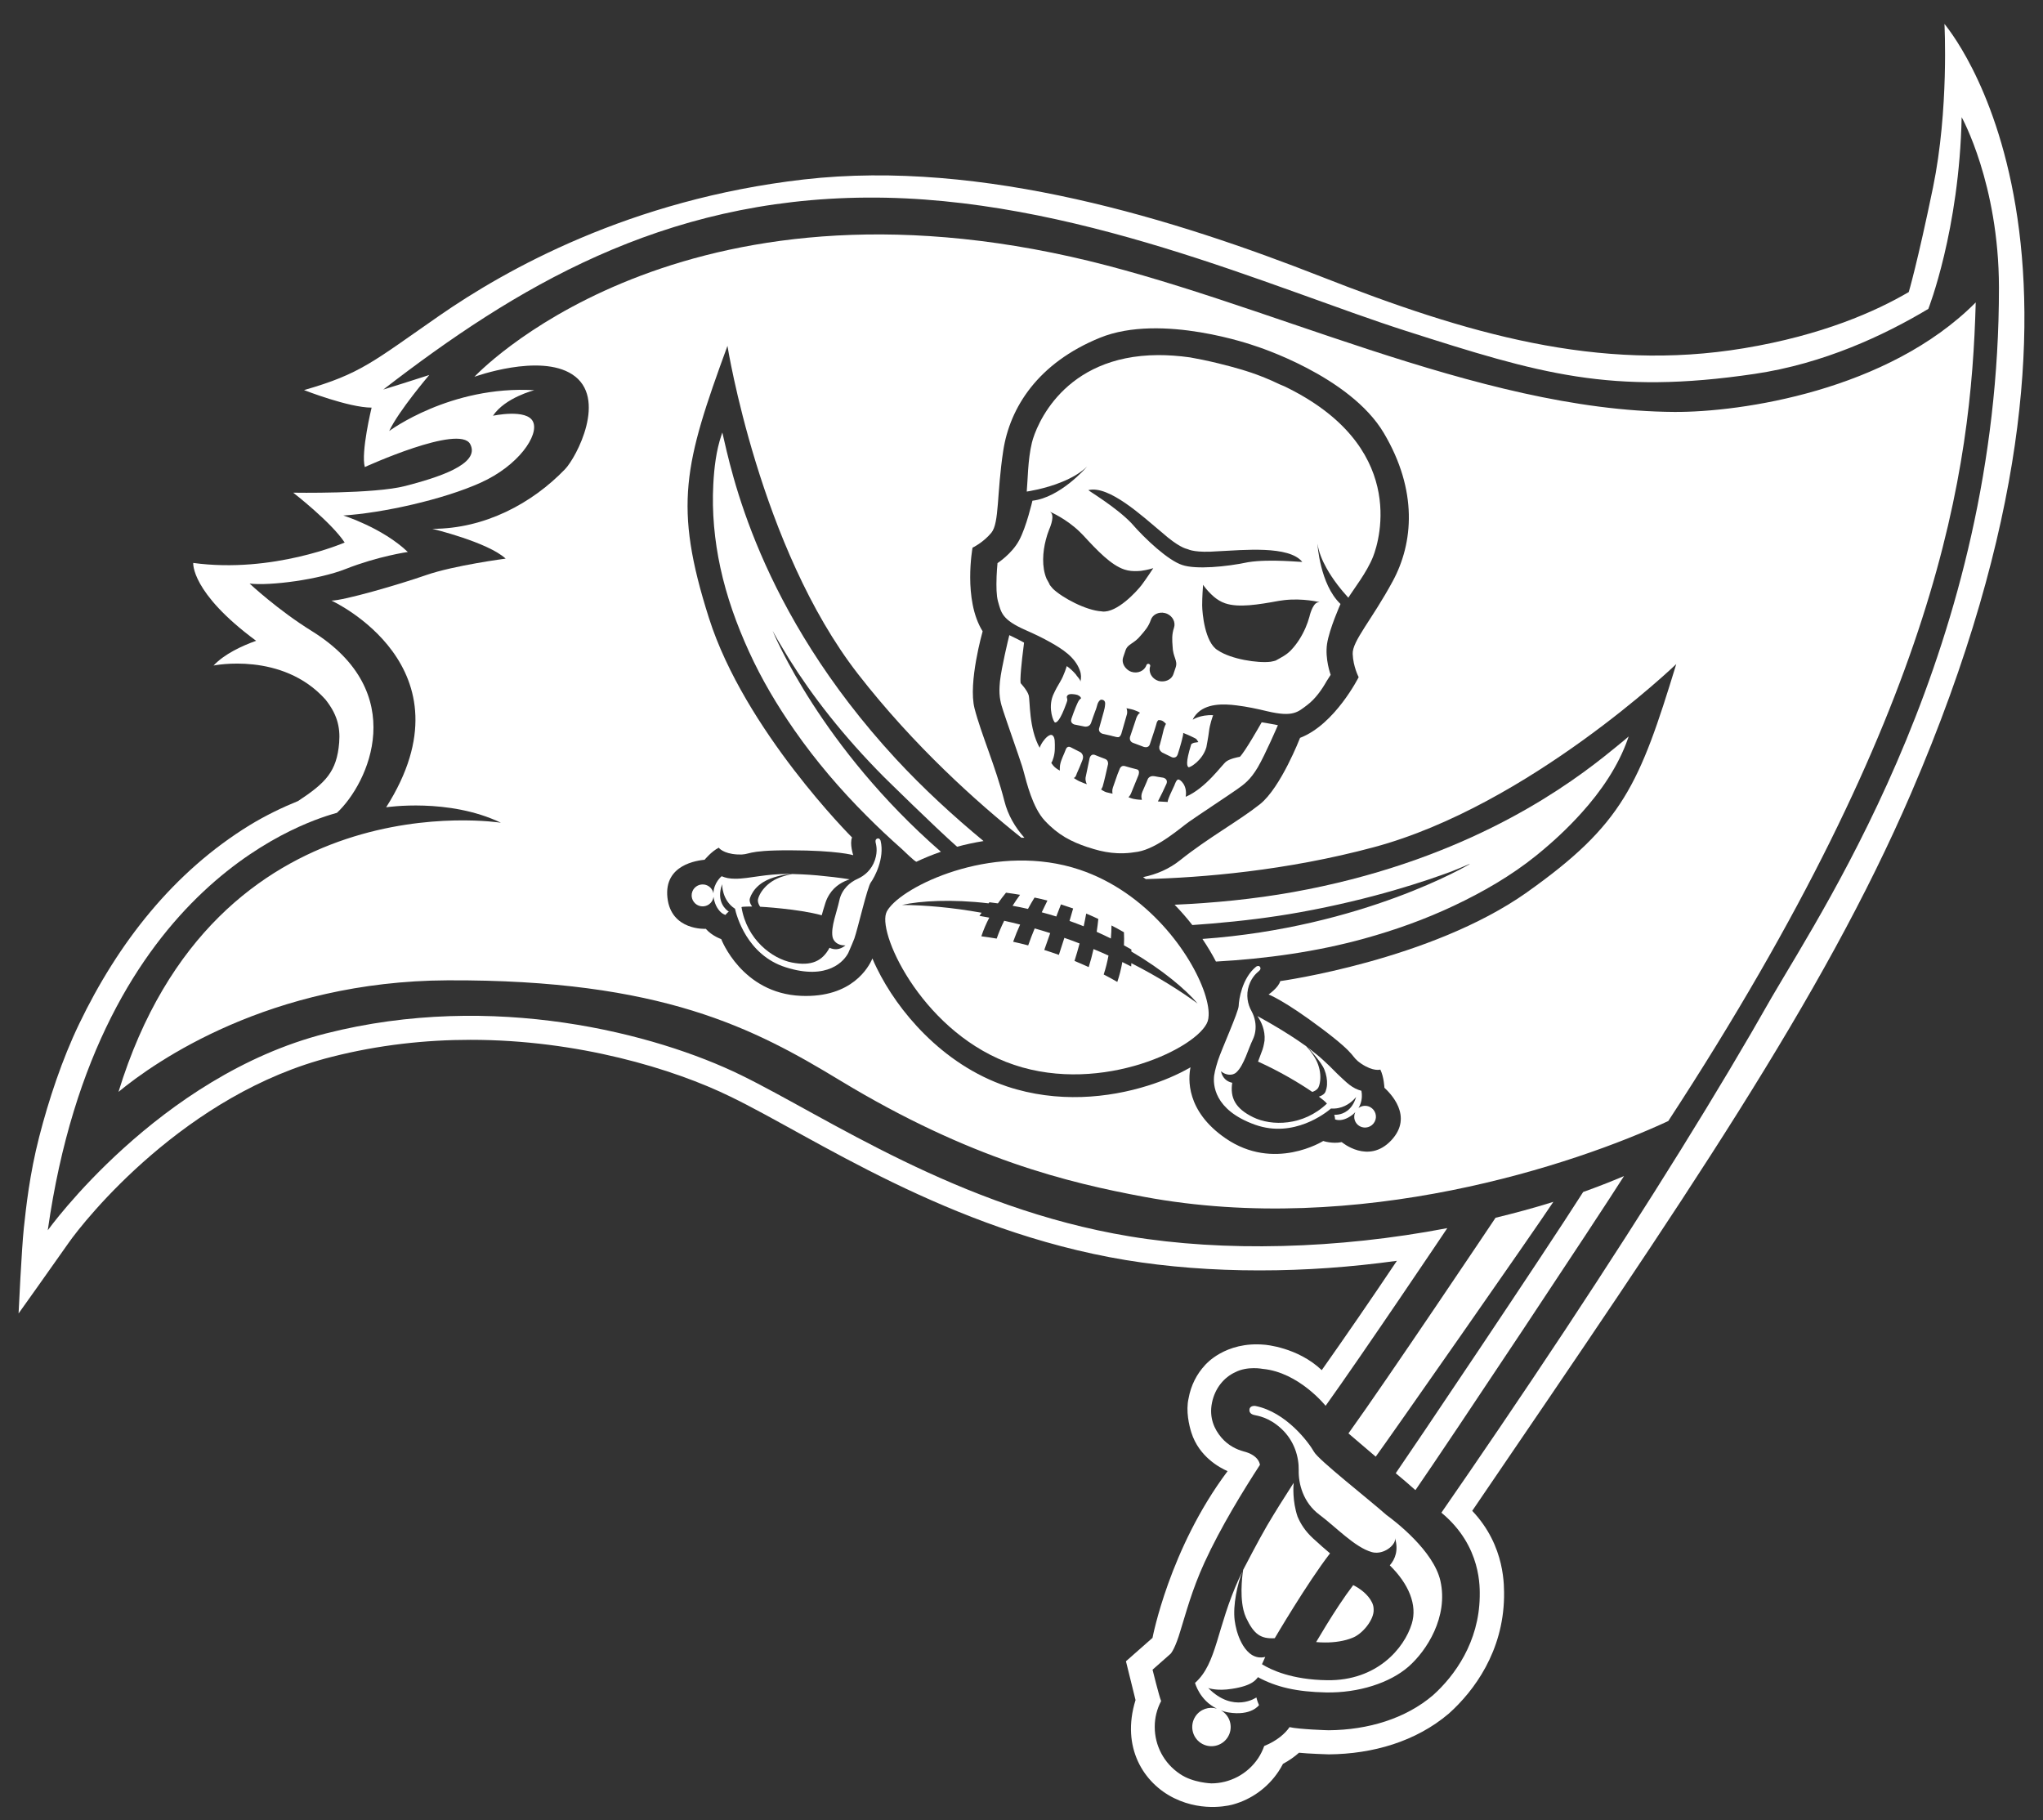 <svg width="55" height="49" viewBox="0 0 55 49" fill="none" xmlns="http://www.w3.org/2000/svg">
<rect x="0" y="0" width="55" height="49" fill="#333333" stroke="none"/>
<g clip-path="url(#clip0_2652_32)">
<path d="M52.347 0.643C52.347 0.643 52.472 2.944 52.038 5.051C51.617 7.087 51.386 7.862 51.386 7.862C50.497 8.383 49.057 9.024 46.953 9.374C43.025 10.029 39.462 8.974 35.571 7.448C31.679 5.921 26.472 4.277 21.64 4.831C16.956 5.369 13.604 7.265 11.822 8.502C10.04 9.738 9.712 10.064 8.185 10.501C8.185 10.501 9.386 10.973 10.004 10.973C10.004 10.973 9.712 12.174 9.821 12.573C9.821 12.573 12.367 11.41 12.658 11.955C12.95 12.501 11.749 12.865 10.913 13.082C10.077 13.301 7.894 13.263 7.894 13.263C7.894 13.263 8.917 14.055 9.279 14.605C9.279 14.605 7.349 15.445 5.202 15.154C5.202 15.154 5.131 15.949 6.895 17.25C6.52 17.384 6.044 17.602 5.749 17.916C5.749 17.916 7.598 17.535 8.76 18.829C9.065 19.212 9.165 19.555 9.131 19.989C9.068 20.774 8.766 21.074 8.026 21.563C7.602 21.735 7.152 21.951 6.718 22.216C4.673 23.472 3.178 25.383 2.129 27.567C1.674 28.512 1.31 29.611 1.054 30.608C0.797 31.61 0.702 32.5 0.642 33.055C0.582 33.61 0.5 35.358 0.5 35.358C0.5 35.358 1.417 34.073 1.847 33.458C2.275 32.844 4.988 29.435 8.939 28.448C10.203 28.127 11.461 27.992 12.664 27.992C15.555 27.99 18.138 28.774 19.666 29.522C21.885 30.595 25.53 33.129 30.309 33.921C31.434 34.106 32.647 34.199 33.904 34.199C35.162 34.199 36.359 34.111 37.606 33.941C36.901 34.992 36.225 35.974 35.583 36.884C34.931 36.264 34.048 36.2 34.048 36.2C32.976 36.099 32.439 36.751 32.439 36.751C32.222 36.985 32.06 37.29 31.997 37.649C31.921 37.981 32.011 38.368 32.073 38.564C32.278 39.213 32.833 39.509 33.048 39.603C31.482 41.689 31.027 44.09 31.027 44.091L30.312 44.721L30.57 45.765C30.172 47.047 30.797 48.008 31.608 48.405C32.43 48.81 33.198 48.575 33.198 48.575C33.682 48.44 34.12 48.135 34.418 47.689C34.463 47.621 34.504 47.552 34.539 47.483C34.706 47.393 34.849 47.292 34.971 47.183C35.197 47.209 35.775 47.227 35.775 47.227C36.96 47.217 38.119 46.881 39.002 46.131C39.698 45.509 40.464 44.448 40.491 42.998C40.491 42.725 40.541 41.628 39.634 40.671C45.358 32.271 49.074 26.863 51.446 21.361C57.732 6.777 52.37 0.695 52.347 0.643ZM42.143 35.791C40.918 37.643 39.753 39.351 38.804 40.721C39.902 41.628 39.836 42.77 39.836 42.986C39.815 44.201 39.168 45.108 38.575 45.638C37.838 46.265 36.831 46.57 35.769 46.578C35.737 46.578 34.977 46.554 34.716 46.494C34.603 46.659 34.387 46.859 34.034 47.002C33.995 47.113 33.942 47.224 33.872 47.33C33.582 47.765 33.1 48.008 32.61 48.008C32.61 48.008 32.113 47.993 31.77 47.757C31.33 47.467 31.087 46.984 31.087 46.493V46.48C31.087 46.245 31.145 46.008 31.259 45.792C31.207 45.671 31.028 44.948 31.028 44.948L31.496 44.535C31.534 44.513 31.65 44.339 31.78 43.893C31.918 43.459 32.082 42.813 32.427 42.061C32.866 41.105 33.475 40.117 33.92 39.432C33.877 39.213 33.646 39.112 33.481 39.072C33.295 39.022 33.066 38.914 32.884 38.702C32.693 38.48 32.546 38.166 32.628 37.762C32.709 37.363 32.959 37.075 33.252 36.941C33.583 36.768 33.992 36.85 33.992 36.85C34.967 36.94 35.687 37.844 35.687 37.844C36.658 36.491 38.916 33.134 38.963 33.061C36.004 33.627 32.947 33.703 30.408 33.282C25.791 32.517 22.24 30.06 19.945 28.94C17.651 27.821 13.28 26.674 8.771 27.821C4.263 28.968 1.286 33.119 1.286 33.119C2.632 23.639 8.507 22.041 9.071 21.881C9.927 21.08 11.05 18.635 8.391 16.986C7.482 16.423 6.72 15.71 6.72 15.71C7.277 15.775 8.583 15.603 9.308 15.316C10.178 14.973 10.979 14.859 10.979 14.859C10.291 14.204 9.242 13.877 9.242 13.877C10.29 13.811 11.929 13.451 12.944 12.992C13.959 12.534 14.516 11.715 14.351 11.355C14.188 10.994 13.271 11.192 13.271 11.192C13.599 10.701 14.385 10.504 14.385 10.504C12.125 10.373 10.478 11.603 10.478 11.603C10.729 11.064 11.556 10.095 11.556 10.095C11.242 10.199 10.374 10.47 10.319 10.486C13.858 7.755 17.807 5.354 23.341 5.319C28.874 5.282 34.264 7.761 37.856 8.91C41.45 10.059 43.357 10.639 47.237 10.065C49.095 9.79 50.721 9.029 51.913 8.315C51.913 8.315 52.747 6.197 52.81 3.154C52.81 3.154 53.81 4.945 53.814 7.734C53.824 17.305 49.184 24.295 47.701 26.84C46.284 29.343 44.421 32.341 42.143 35.791Z" fill="white"/>
<path d="M45.074 11.089C39.736 11.056 33.954 8.054 28.825 6.91C18.013 4.499 12.774 10.141 12.772 10.143C12.772 10.143 14.524 9.505 15.406 10.079C16.366 10.702 15.52 12.31 15.211 12.631C14.323 13.554 13.048 14.236 11.64 14.236C11.64 14.236 13.131 14.594 13.613 15.038C13.613 15.038 12.23 15.219 11.476 15.48C10.724 15.742 9.25 16.168 8.923 16.168C8.923 16.168 12.806 17.942 10.396 21.732C10.396 21.732 12.081 21.474 13.485 22.148C13.485 22.148 5.793 20.907 3.19 29.393C4.171 28.585 7.251 26.413 12.047 26.39C17.836 26.364 20.32 27.695 22.62 29.088C26.126 31.212 28.777 31.841 30.792 32.217C36.58 33.297 42.393 31.351 44.912 30.178C52.223 18.981 53.065 12.656 53.189 8.141C50.827 10.518 46.868 11.1 45.074 11.089ZM41.106 24.022C38.518 25.852 34.466 26.411 34.466 26.411C34.42 26.587 34.152 26.771 34.152 26.771C34.152 26.771 34.567 26.924 35.585 27.69C36.602 28.455 36.327 28.418 36.651 28.637C36.976 28.854 37.16 28.793 37.16 28.793C37.258 28.99 37.27 29.282 37.27 29.282C37.406 29.41 38.07 30.043 37.453 30.699C36.835 31.354 36.121 30.745 36.121 30.745C35.869 30.799 35.623 30.715 35.623 30.715C35.623 30.715 34.302 31.547 32.99 30.641C31.923 29.905 31.988 29.033 32.05 28.732C31.69 28.939 31.303 29.1 30.906 29.224C29.836 29.56 28.469 29.699 27.112 29.248C26.221 28.948 25.482 28.428 24.9 27.851C24.316 27.273 23.885 26.635 23.604 26.061C23.561 25.973 23.521 25.887 23.486 25.802C23.392 26.024 22.945 26.868 21.561 26.808C19.968 26.739 19.416 25.28 19.416 25.28C19.416 25.28 19.17 25.198 19.001 25.004C19.001 25.004 18.065 25.06 17.968 24.164C17.871 23.269 18.784 23.164 18.969 23.144C18.969 23.144 19.154 22.918 19.35 22.82C19.35 22.82 19.462 22.981 19.852 23.002C20.242 23.023 20 22.887 21.274 22.89C22.548 22.892 22.97 23.021 22.97 23.021C22.97 23.021 22.868 22.712 22.938 22.544C22.938 22.544 20.044 19.655 19.085 16.635C18.125 13.615 18.419 12.495 19.584 9.311C19.584 9.311 20.448 14.736 23.099 18.145C24.612 20.091 26.314 21.608 27.498 22.552C27.524 22.552 27.552 22.552 27.579 22.552C27.327 22.271 27.134 21.941 27.039 21.563C26.802 20.63 26.414 19.762 26.236 19.071C26.058 18.379 26.454 16.995 26.454 16.995C25.923 16.144 26.182 14.743 26.182 14.743C26.182 14.743 26.47 14.607 26.689 14.341C26.906 14.074 26.831 13.288 27.009 12.13C27.186 10.972 27.94 9.774 29.61 9.093C31.271 8.415 33.765 9.304 33.788 9.312C33.81 9.319 36.337 10.113 37.253 11.655C38.173 13.205 38.051 14.617 37.494 15.646C36.937 16.678 36.401 17.259 36.416 17.603C36.429 17.947 36.577 18.229 36.577 18.229C36.577 18.229 35.939 19.503 34.999 19.863C34.999 19.863 34.48 21.204 33.92 21.649C33.362 22.093 32.528 22.551 31.775 23.153C31.479 23.391 31.137 23.538 30.774 23.612C30.798 23.63 30.822 23.648 30.846 23.665C32.359 23.625 34.622 23.442 36.991 22.805C41.163 21.683 45.127 17.877 45.127 17.877C44.135 21.119 43.692 22.19 41.106 24.021V24.022Z" fill="white"/>
<path d="M31.387 16.511C31.399 16.514 31.409 16.519 31.419 16.523C31.409 16.519 31.398 16.514 31.387 16.511Z" fill="white"/>
<path d="M34.569 10.396L34.44 10.342C34.369 10.308 34.3 10.277 34.234 10.246C34.168 10.216 34.104 10.19 34.044 10.166C33.999 10.148 33.955 10.131 33.914 10.115C33.882 10.103 33.852 10.092 33.824 10.081C33.725 10.044 33.643 10.018 33.583 9.999C33.571 9.994 33.56 9.991 33.547 9.987C33.425 9.948 32.957 9.807 32.373 9.685C32.368 9.685 32.364 9.683 32.358 9.682C32.255 9.661 32.148 9.64 32.038 9.621C31.732 9.578 31.448 9.559 31.182 9.559C28.618 9.57 27.889 11.476 27.781 11.913C27.667 12.378 27.668 12.966 27.641 13.233C27.641 13.233 28.134 13.163 28.594 12.971C28.843 12.869 29.083 12.736 29.266 12.56C29.224 12.609 28.533 13.395 27.794 13.479C27.794 13.479 27.631 14.191 27.433 14.551C27.238 14.912 26.854 15.159 26.854 15.159C26.854 15.159 26.825 15.442 26.825 15.728C26.825 15.842 26.829 15.958 26.841 16.054C26.848 16.103 26.856 16.148 26.866 16.185C26.954 16.488 26.964 16.679 27.619 16.966C27.842 17.064 28.064 17.169 28.276 17.289C28.594 17.469 28.936 17.681 29.069 18.042C29.069 18.045 29.069 18.049 29.072 18.052C29.108 18.143 29.111 18.256 29.086 18.35C29.086 18.338 29.081 18.322 29.073 18.305C29.044 18.249 28.994 18.208 28.962 18.154C28.962 18.153 28.962 18.152 28.959 18.15C28.887 18.069 28.811 17.994 28.721 17.933V17.936L28.718 17.932C28.718 17.932 28.649 18.173 28.542 18.351C28.48 18.453 28.415 18.567 28.346 18.722C28.346 18.724 28.346 18.727 28.344 18.729C28.209 19.078 28.366 19.447 28.403 19.449C28.446 19.452 28.538 19.41 28.713 18.92C28.717 18.909 28.726 18.885 28.732 18.86C28.736 18.837 28.728 18.794 28.718 18.76C28.718 18.76 28.718 18.758 28.721 18.754C28.742 18.674 28.844 18.681 28.909 18.689C28.931 18.691 28.953 18.694 28.974 18.7C28.984 18.702 28.993 18.704 29.001 18.706C29.067 18.73 29.104 18.775 29.103 18.8C29.103 18.8 29.067 18.822 29.041 18.863C29.015 18.904 28.971 19.01 28.959 19.039C28.914 19.149 28.882 19.238 28.844 19.348C28.842 19.351 28.842 19.354 28.842 19.358C28.806 19.463 28.913 19.5 28.913 19.5C28.913 19.501 28.924 19.504 28.925 19.504C29.011 19.52 29.103 19.539 29.199 19.559C29.199 19.559 29.326 19.582 29.37 19.468C29.411 19.346 29.447 19.247 29.492 19.125C29.494 19.119 29.498 19.111 29.501 19.104L29.504 19.095C29.504 19.095 29.532 19.012 29.544 18.962C29.555 18.915 29.604 18.835 29.649 18.835C29.695 18.835 29.759 18.858 29.752 18.952C29.746 19.047 29.727 19.109 29.723 19.12C29.723 19.124 29.721 19.13 29.721 19.133C29.679 19.282 29.593 19.595 29.593 19.595C29.552 19.715 29.683 19.753 29.683 19.753C29.763 19.775 29.883 19.794 29.968 19.82C29.973 19.821 29.978 19.822 29.985 19.823C29.985 19.823 30.085 19.855 30.12 19.842C30.157 19.829 30.18 19.773 30.187 19.755C30.192 19.738 30.326 19.272 30.34 19.222C30.35 19.184 30.346 19.109 30.326 19.065C30.332 19.067 30.454 19.088 30.521 19.11C30.578 19.13 30.654 19.16 30.692 19.189C30.634 19.218 30.596 19.313 30.593 19.326C30.593 19.329 30.59 19.33 30.59 19.331C30.581 19.362 30.57 19.392 30.561 19.422C30.519 19.55 30.464 19.713 30.42 19.842C30.414 19.877 30.407 19.962 30.507 20C30.513 20.001 30.517 20.004 30.523 20.005C30.606 20.037 30.712 20.074 30.789 20.105C30.789 20.105 30.815 20.115 30.847 20.115C30.886 20.115 30.934 20.101 30.956 20.034C30.976 19.973 31.022 19.838 31.062 19.714C31.101 19.592 31.136 19.481 31.137 19.468C31.139 19.444 31.166 19.401 31.183 19.387C31.229 19.383 31.262 19.39 31.293 19.405C31.33 19.423 31.372 19.469 31.389 19.485C31.364 19.528 31.325 19.635 31.315 19.694C31.307 19.744 31.248 19.959 31.221 20.059C31.217 20.067 31.215 20.078 31.212 20.087C31.21 20.09 31.211 20.093 31.21 20.098C31.21 20.101 31.207 20.103 31.21 20.105C31.194 20.209 31.294 20.261 31.294 20.261C31.383 20.303 31.469 20.344 31.546 20.383C31.546 20.383 31.558 20.388 31.559 20.388C31.559 20.388 31.665 20.422 31.701 20.317C31.701 20.313 31.704 20.31 31.705 20.309C31.741 20.198 31.769 20.105 31.8 19.992C31.808 19.961 31.817 19.93 31.824 19.899C31.827 19.895 31.828 19.887 31.829 19.874C31.831 19.866 31.847 19.811 31.851 19.776C31.854 19.759 31.854 19.742 31.853 19.73C31.853 19.73 31.912 19.753 31.981 19.783C31.981 19.783 32.117 19.844 32.143 19.859C32.167 19.872 32.205 19.887 32.219 19.911C32.252 19.958 32.261 19.977 32.261 19.977C32.229 19.982 32.197 19.986 32.164 19.992C32.147 19.991 32.067 20.02 32.067 20.044C31.911 20.542 31.959 20.63 31.996 20.653C32.027 20.673 32.373 20.475 32.477 20.115C32.477 20.112 32.535 19.812 32.547 19.693C32.568 19.501 32.648 19.282 32.658 19.255H32.656L32.658 19.253C32.306 19.236 32.109 19.375 32.109 19.375C32.131 19.322 32.163 19.276 32.198 19.235C32.2 19.233 32.201 19.233 32.202 19.231C32.462 18.931 32.935 18.943 33.292 18.989C33.571 19.023 33.848 19.082 34.121 19.148C34.819 19.312 34.941 19.166 35.193 18.978C35.41 18.815 35.586 18.565 35.717 18.332C35.72 18.328 35.723 18.324 35.725 18.32C35.783 18.231 35.823 18.166 35.823 18.166C35.823 18.166 35.665 17.739 35.726 17.332C35.788 16.927 36.088 16.259 36.088 16.259C35.532 15.732 35.467 14.636 35.467 14.636C35.502 14.859 35.592 15.081 35.709 15.29C35.886 15.611 36.123 15.898 36.299 16.09C36.449 15.847 36.791 15.42 36.964 14.988C37.154 14.507 37.884 11.99 34.57 10.396H34.569ZM29.671 16.46C29.671 16.46 29.664 16.458 29.661 16.458C29.24 16.436 28.594 16.089 28.345 15.848C28.311 15.814 28.26 15.742 28.259 15.742C28.252 15.749 28.244 15.754 28.235 15.76C28.244 15.754 28.252 15.748 28.259 15.741C28.264 15.736 28.179 15.59 28.174 15.579C28.04 15.257 28.071 14.855 28.155 14.532C28.179 14.438 28.208 14.344 28.245 14.253C28.245 14.253 28.389 13.941 28.306 13.815C28.296 13.804 28.285 13.793 28.275 13.783H28.273C28.273 13.783 28.273 13.78 28.269 13.778C28.295 13.788 28.698 13.964 29.054 14.303C29.09 14.336 29.124 14.371 29.157 14.406C29.544 14.826 29.91 15.211 30.269 15.331C30.386 15.37 30.509 15.379 30.622 15.373C30.622 15.373 30.625 15.373 30.627 15.373C30.658 15.372 30.688 15.37 30.717 15.367C30.902 15.343 31.048 15.294 31.048 15.294C31.048 15.294 30.857 15.586 30.733 15.75C30.607 15.914 30.073 16.505 29.671 16.461V16.46ZM31.651 17.965L31.589 18.149C31.553 18.255 31.455 18.322 31.343 18.339C31.291 18.345 31.235 18.345 31.18 18.328C31.007 18.27 30.911 18.094 30.964 17.938C30.973 17.911 30.957 17.882 30.93 17.872C30.902 17.863 30.873 17.878 30.864 17.903C30.812 18.061 30.628 18.142 30.455 18.084C30.399 18.065 30.355 18.032 30.317 17.993C30.239 17.912 30.201 17.801 30.237 17.695L30.299 17.512C30.361 17.324 30.524 17.341 30.714 17.103C30.816 16.985 30.919 16.872 30.981 16.69C31.029 16.543 31.195 16.462 31.359 16.503C31.369 16.505 31.379 16.508 31.387 16.511C31.399 16.515 31.409 16.519 31.42 16.523C31.573 16.591 31.654 16.753 31.605 16.9C31.544 17.081 31.555 17.233 31.567 17.39C31.574 17.693 31.713 17.778 31.651 17.965ZM31.826 15.209C31.456 15.09 30.844 14.528 30.455 14.079C30.047 13.653 29.3 13.209 29.3 13.194C29.853 13.056 30.753 13.894 31.282 14.335C31.732 14.733 31.929 14.771 31.969 14.782C32.01 14.798 32.189 14.886 32.786 14.84C33.475 14.808 34.698 14.681 35.058 15.125C35.058 15.138 34.188 15.04 33.602 15.134C33.019 15.258 32.192 15.336 31.826 15.209ZM35.52 16.208V16.211H35.511C35.495 16.213 35.482 16.215 35.466 16.218C35.324 16.268 35.251 16.604 35.251 16.604C35.223 16.705 35.188 16.804 35.146 16.901C35.051 17.119 34.92 17.331 34.755 17.503C34.631 17.633 34.493 17.698 34.341 17.783C34.341 17.783 34.253 17.809 34.208 17.814C33.863 17.857 33.138 17.745 32.79 17.508C32.787 17.508 32.785 17.505 32.783 17.504C32.435 17.297 32.365 16.502 32.364 16.297C32.362 16.092 32.387 15.749 32.388 15.743C32.388 15.743 32.392 15.749 32.395 15.752C32.411 15.777 32.489 15.884 32.608 15.999C32.629 16.02 32.651 16.04 32.675 16.06C32.675 16.06 32.678 16.062 32.679 16.064C32.766 16.137 32.868 16.203 32.986 16.242C33.345 16.363 33.869 16.278 34.43 16.175C34.479 16.168 34.527 16.161 34.575 16.155C35.079 16.098 35.522 16.209 35.522 16.209L35.52 16.208Z" fill="white"/>
<path d="M34.403 19.521C34.403 19.521 34.062 20.315 33.86 20.658C33.657 20.999 33.493 21.114 33.296 21.253C33.1 21.392 32.232 21.964 32.003 22.127C31.774 22.289 31.165 22.834 30.633 22.929C30.369 22.975 30.14 22.981 29.923 22.956C29.706 22.932 29.5 22.879 29.283 22.805C29.283 22.805 29.281 22.805 29.279 22.805C29.279 22.804 29.275 22.804 29.275 22.804C28.841 22.658 28.488 22.481 28.124 22.089C27.802 21.742 27.642 21.084 27.551 20.745C27.538 20.698 27.526 20.655 27.515 20.622C27.43 20.355 27.084 19.375 27.011 19.146C26.945 18.945 26.892 18.773 26.91 18.47C26.912 18.427 26.915 18.381 26.921 18.332C26.963 17.962 27.146 17.201 27.17 17.107C27.17 17.101 27.172 17.098 27.172 17.098C27.172 17.098 27.474 17.243 27.568 17.299C27.568 17.299 27.568 17.302 27.568 17.309C27.557 17.393 27.477 17.994 27.472 18.284C27.472 18.329 27.472 18.365 27.477 18.392C27.477 18.392 27.652 18.576 27.693 18.715C27.735 18.854 27.693 19.612 27.992 20.134V20.122C27.992 20.122 28.007 20.067 28.07 19.972C28.135 19.877 28.259 19.743 28.334 19.795C28.408 19.849 28.398 19.998 28.397 20.158C28.396 20.317 28.341 20.488 28.302 20.535C28.302 20.535 28.364 20.663 28.533 20.743C28.533 20.743 28.526 20.683 28.538 20.596C28.565 20.443 28.642 20.317 28.691 20.178C28.706 20.129 28.753 20.079 28.824 20.116C28.824 20.116 28.965 20.19 29.09 20.252C29.104 20.262 29.19 20.328 29.144 20.451C29.142 20.456 29.141 20.459 29.14 20.462C29.14 20.468 29.135 20.472 29.134 20.478C29.087 20.594 29.047 20.701 28.988 20.824C28.988 20.824 28.959 20.938 28.905 20.942C28.905 20.942 29.009 21.011 29.056 21.031C29.128 21.061 29.216 21.1 29.261 21.11C29.261 21.11 29.213 21.037 29.225 20.932C29.254 20.782 29.298 20.575 29.335 20.403C29.349 20.363 29.385 20.294 29.469 20.32C29.562 20.359 29.658 20.395 29.753 20.431C29.834 20.464 29.833 20.543 29.83 20.57C29.787 20.761 29.737 20.989 29.686 21.171C29.673 21.199 29.657 21.239 29.642 21.252C29.642 21.252 29.729 21.313 29.787 21.328C29.843 21.343 29.952 21.365 29.952 21.365C29.952 21.365 29.931 21.291 29.958 21.213C29.958 21.211 29.958 21.21 29.958 21.208C30 21.087 30.042 20.964 30.086 20.841C30.097 20.81 30.127 20.74 30.145 20.695C30.154 20.672 30.19 20.602 30.276 20.621C30.388 20.654 30.5 20.685 30.614 20.713C30.697 20.738 30.649 20.866 30.649 20.866C30.649 20.866 30.528 21.164 30.449 21.357C30.449 21.357 30.423 21.424 30.379 21.46C30.379 21.46 30.457 21.494 30.515 21.506C30.639 21.531 30.713 21.529 30.743 21.531C30.743 21.531 30.705 21.439 30.749 21.329C30.753 21.324 30.754 21.319 30.755 21.313C30.793 21.227 30.832 21.139 30.868 21.052C30.878 21.028 30.888 21.002 30.898 20.978C30.911 20.94 30.971 20.878 31.07 20.895H31.077C31.156 20.911 31.235 20.923 31.314 20.935C31.314 20.935 31.454 20.965 31.403 21.098C31.332 21.255 31.256 21.414 31.172 21.574C31.26 21.581 31.349 21.585 31.438 21.589C31.438 21.589 31.426 21.581 31.463 21.482C31.499 21.383 31.605 21.173 31.616 21.142C31.628 21.111 31.668 20.989 31.719 20.983C31.771 20.978 31.972 21.139 31.92 21.45C32.472 21.213 32.895 20.585 33.012 20.5C33.113 20.424 33.316 20.384 33.367 20.375C33.374 20.373 33.379 20.373 33.379 20.373C33.521 20.229 33.912 19.539 33.961 19.453C33.964 19.448 33.965 19.444 33.965 19.444C34.074 19.458 34.402 19.522 34.402 19.522L34.403 19.521Z" fill="white"/>
<path d="M35.532 29.146C35.52 29.211 35.502 29.267 35.476 29.3C35.436 29.35 35.378 29.378 35.328 29.394C34.974 29.152 34.436 28.833 33.868 28.578C33.902 28.49 33.943 28.381 33.991 28.247C34.021 28.16 34.043 28.013 34.043 28.013C34.067 27.729 33.949 27.494 33.851 27.352C33.869 27.362 33.886 27.371 33.905 27.382C33.996 27.433 34.087 27.483 34.177 27.535C34.367 27.644 34.553 27.758 34.737 27.875C34.869 27.96 34.999 28.047 35.126 28.138C35.142 28.15 35.158 28.161 35.174 28.173C35.298 28.311 35.425 28.489 35.483 28.653C35.552 28.842 35.557 29.018 35.532 29.146Z" fill="white"/>
<path d="M37.005 30.201C36.928 30.343 36.75 30.395 36.608 30.319C36.471 30.244 36.42 30.078 36.486 29.939C36.463 29.962 36.441 29.985 36.413 30.008C36.244 30.137 36.113 30.157 36.031 30.152C35.973 30.149 35.94 30.132 35.94 30.132C35.94 30.132 35.943 30.095 35.926 30.034C35.924 30.025 35.923 30.019 35.92 30.009C35.94 30.011 35.977 30.011 36.023 30.004C36.165 29.984 36.399 29.894 36.509 29.529C36.503 29.537 36.478 29.569 36.435 29.61C36.333 29.711 36.122 29.862 35.832 29.841C35.693 29.96 34.829 30.645 33.795 30.28C32.667 29.88 32.658 29.183 32.686 28.955C32.705 28.808 32.784 28.562 32.788 28.551C32.879 28.265 33.345 27.235 33.347 27.075C33.351 26.915 33.436 26.333 33.814 26.024C33.814 26.024 33.879 25.977 33.918 26.025C33.941 26.055 33.943 26.095 33.9 26.134C33.858 26.174 33.711 26.272 33.623 26.529C33.536 26.787 33.59 27.035 33.691 27.216C33.784 27.384 33.824 27.587 33.792 27.776C33.781 27.843 33.761 27.911 33.732 27.973C33.66 28.125 33.604 28.285 33.54 28.441C33.468 28.611 33.39 28.769 33.288 28.864C33.176 28.971 32.995 28.939 32.884 28.849C32.879 28.844 32.874 28.842 32.869 28.839C32.917 29.039 33.043 29.12 33.173 29.148C33.112 29.549 33.254 29.84 33.735 30.075C34.229 30.318 35.084 30.317 35.723 29.708C35.66 29.635 35.583 29.582 35.508 29.523C35.508 29.523 35.506 29.521 35.505 29.521C35.554 29.506 35.618 29.479 35.66 29.429C35.682 29.4 35.699 29.353 35.71 29.3C35.71 29.3 35.712 29.3 35.713 29.3L35.711 29.298C35.717 29.268 35.723 29.235 35.725 29.199C35.733 29.069 35.705 28.919 35.656 28.799C35.581 28.598 35.249 28.241 35.202 28.192C35.234 28.218 35.422 28.366 35.438 28.38C35.523 28.444 35.706 28.613 35.79 28.695C35.859 28.764 35.929 28.832 35.996 28.901C36.048 28.952 36.255 29.149 36.327 29.201C36.38 29.241 36.433 29.276 36.49 29.304C36.541 29.329 36.594 29.349 36.651 29.363C36.651 29.363 36.662 29.434 36.662 29.45C36.668 29.541 36.658 29.686 36.572 29.828C36.66 29.761 36.783 29.747 36.888 29.803C37.03 29.88 37.084 30.059 37.006 30.2L37.005 30.201Z" fill="white"/>
<path d="M22.875 23.671C22.71 23.725 22.483 23.833 22.33 24.075C22.288 24.141 22.251 24.213 22.223 24.3C22.18 24.435 22.146 24.548 22.122 24.639C21.482 24.463 20.464 24.409 20.464 24.409C20.435 24.365 20.405 24.309 20.403 24.244C20.403 24.203 20.422 24.148 20.451 24.088C20.509 23.971 20.618 23.834 20.788 23.724C20.933 23.628 21.142 23.563 21.324 23.528C21.411 23.53 21.499 23.532 21.586 23.537C21.725 23.543 21.863 23.553 22.001 23.565C22.277 23.59 22.6 23.627 22.875 23.671Z" fill="white"/>
<path d="M23.444 23.753C23.349 23.882 23.098 24.984 22.999 25.268C22.999 25.268 22.882 25.559 22.837 25.652C22.733 25.858 22.294 26.402 21.152 26.039C20.106 25.708 19.826 24.641 19.787 24.463C19.43 24.234 19.441 23.803 19.441 23.803C19.267 24.278 19.552 24.497 19.621 24.542C19.609 24.542 19.554 24.6 19.547 24.608C19.547 24.61 19.533 24.629 19.532 24.629C19.532 24.629 19.428 24.609 19.335 24.475C19.295 24.42 19.257 24.348 19.229 24.244C19.219 24.208 19.213 24.171 19.208 24.137C19.208 24.141 19.208 24.144 19.208 24.149C19.184 24.31 19.032 24.421 18.872 24.396C18.711 24.372 18.599 24.221 18.623 24.06C18.648 23.898 18.799 23.788 18.96 23.812C19.087 23.831 19.184 23.929 19.206 24.049C19.215 23.758 19.427 23.588 19.427 23.588C19.483 23.611 19.539 23.628 19.596 23.639C19.657 23.65 19.721 23.654 19.786 23.655C19.991 23.657 20.204 23.619 20.427 23.588C20.678 23.552 20.93 23.528 21.183 23.526C21.223 23.525 21.3 23.526 21.295 23.529C21.09 23.54 20.768 23.614 20.562 23.738C20.562 23.738 20.56 23.738 20.559 23.74C20.441 23.809 20.317 23.923 20.252 24.044C20.247 24.052 20.224 24.095 20.219 24.103C20.195 24.153 20.18 24.2 20.181 24.236C20.183 24.301 20.218 24.362 20.249 24.403H20.245C20.222 24.403 19.962 24.403 19.962 24.42C20.103 25.292 20.786 25.809 21.324 25.912C21.851 26.014 22.14 25.869 22.332 25.514C22.454 25.57 22.603 25.58 22.762 25.449C22.53 25.458 22.429 25.318 22.412 25.215C22.365 24.949 22.532 24.544 22.596 24.238C22.662 23.93 22.895 23.742 23.086 23.659C23.276 23.575 23.468 23.41 23.554 23.151C23.64 22.894 23.581 22.727 23.571 22.67C23.561 22.612 23.587 22.582 23.622 22.572C23.684 22.556 23.707 22.634 23.707 22.634C23.822 23.109 23.538 23.624 23.445 23.753H23.444Z" fill="white"/>
<path d="M32.428 26.727C32.072 25.671 30.89 24.024 29.065 23.412C26.862 22.673 24.472 23.765 23.947 24.429C23.925 24.455 23.905 24.483 23.888 24.513C23.886 24.517 23.885 24.523 23.881 24.525C23.881 24.525 23.868 24.545 23.854 24.587C23.645 25.211 24.911 27.864 27.301 28.666C29.693 29.469 32.279 28.186 32.513 27.491C32.529 27.441 32.532 27.4 32.532 27.4C32.556 27.235 32.519 27.001 32.428 26.727ZM30.457 25.927C30.456 25.956 30.454 25.986 30.453 26.018C30.374 25.978 30.294 25.938 30.214 25.898C30.183 26.079 30.139 26.258 30.079 26.433C29.959 26.363 29.837 26.297 29.713 26.233C29.768 26.065 29.81 25.895 29.842 25.724C29.711 25.664 29.577 25.605 29.439 25.549C29.403 25.711 29.36 25.873 29.309 26.034C29.182 25.977 29.055 25.92 28.927 25.868C28.977 25.711 29.022 25.554 29.064 25.398C28.93 25.345 28.793 25.295 28.654 25.247C28.606 25.399 28.557 25.552 28.506 25.705C28.376 25.659 28.245 25.614 28.113 25.573C28.165 25.42 28.218 25.269 28.273 25.119C28.133 25.074 27.992 25.032 27.855 24.993C27.792 25.142 27.735 25.294 27.68 25.45C27.546 25.414 27.411 25.382 27.275 25.352C27.332 25.193 27.394 25.039 27.463 24.889C27.319 24.852 27.175 24.818 27.034 24.787C26.957 24.941 26.89 25.101 26.832 25.267C26.695 25.243 26.557 25.223 26.419 25.205C26.476 25.032 26.548 24.864 26.633 24.703C26.544 24.686 26.456 24.671 26.368 24.655C26.387 24.627 26.407 24.599 26.426 24.571C25.615 24.425 24.878 24.365 24.282 24.361C24.775 24.251 25.619 24.2 26.614 24.318C26.622 24.309 26.628 24.299 26.636 24.289C26.712 24.298 26.788 24.308 26.865 24.319C26.934 24.22 27.006 24.124 27.083 24.031C27.212 24.048 27.338 24.067 27.461 24.088C27.391 24.183 27.323 24.282 27.26 24.383C27.397 24.408 27.535 24.435 27.674 24.468C27.731 24.363 27.79 24.261 27.851 24.162C27.969 24.186 28.085 24.214 28.198 24.243C28.146 24.346 28.095 24.451 28.045 24.559C28.175 24.593 28.306 24.631 28.437 24.672C28.478 24.562 28.519 24.453 28.562 24.346C28.672 24.381 28.781 24.418 28.89 24.456C28.858 24.567 28.826 24.679 28.793 24.791C28.922 24.838 29.049 24.885 29.174 24.935C29.199 24.821 29.221 24.706 29.242 24.593C29.351 24.639 29.459 24.686 29.568 24.738C29.557 24.852 29.542 24.969 29.524 25.084C29.654 25.143 29.782 25.203 29.906 25.264C29.916 25.146 29.921 25.03 29.923 24.913C30.035 24.971 30.146 25.032 30.258 25.096C30.264 25.213 30.264 25.331 30.258 25.448C30.326 25.485 30.392 25.522 30.458 25.56C30.458 25.579 30.458 25.596 30.458 25.615C31.297 26.107 31.922 26.637 32.241 27.015C31.774 26.672 31.167 26.29 30.455 25.927H30.457Z" fill="white"/>
<path d="M43.844 19.826V19.83L43.824 19.888C43.568 20.623 43.096 21.308 42.577 21.882C42.201 22.301 41.79 22.681 41.353 23.034C40.682 23.575 39.918 24.015 39.14 24.382C38.367 24.748 37.556 25.037 36.732 25.265C35.444 25.622 34.081 25.81 32.735 25.885C32.631 25.685 32.509 25.482 32.371 25.276C36.699 24.966 39.549 23.271 39.549 23.271L39.57 23.253C39.418 23.32 39.263 23.385 39.099 23.45C38.403 23.712 36.936 24.208 34.995 24.558C34.21 24.7 33.416 24.795 32.623 24.862C32.559 24.868 32.099 24.902 32.099 24.902C31.954 24.716 31.796 24.534 31.622 24.355C32.675 24.309 33.755 24.204 34.816 24.014C39.19 23.228 41.877 21.4 43.164 20.383C43.282 20.29 43.387 20.205 43.481 20.128C43.702 19.949 43.839 19.835 43.844 19.826Z" fill="white"/>
<path d="M20.809 16.998L20.8 16.982C20.839 17.076 22.098 20.112 25.33 22.929C25.096 23.011 24.875 23.1 24.673 23.197C24.641 23.211 24.317 22.889 24.277 22.854C23.954 22.568 23.638 22.272 23.334 21.966C22.622 21.255 21.965 20.486 21.39 19.661C20.922 18.991 20.503 18.285 20.164 17.541C19.832 16.814 19.562 16.062 19.393 15.28C19.234 14.545 19.163 13.789 19.203 13.037C19.226 12.592 19.28 12.13 19.424 11.707L19.446 11.643C19.685 12.65 20.396 16.398 24.118 20.429C24.855 21.225 25.661 21.965 26.478 22.641C26.232 22.681 25.994 22.732 25.766 22.794C25.179 22.278 23.803 20.921 23.799 20.918C22.691 19.803 21.865 18.732 21.242 17.736C21.112 17.524 21.012 17.35 20.932 17.219C20.92 17.198 20.908 17.175 20.896 17.154C20.866 17.102 20.838 17.05 20.809 16.998Z" fill="white"/>
<path d="M36.98 43.327C36.997 43.595 36.682 43.989 36.403 44.092C36.201 44.175 35.933 44.217 35.674 44.215C35.592 44.215 35.511 44.212 35.432 44.204C35.505 44.081 35.594 43.931 35.693 43.77C35.915 43.407 36.191 42.983 36.43 42.671C36.593 42.752 36.828 42.911 36.938 43.141C36.967 43.202 36.98 43.261 36.98 43.327Z" fill="white"/>
<path d="M43.72 31.66C42.995 32.805 39.041 38.761 38.106 40.113C38.1 40.108 38.09 40.101 38.084 40.096C37.947 39.972 37.771 39.822 37.575 39.659C37.894 39.204 41.549 33.772 42.621 32.088C42.995 31.955 43.36 31.811 43.72 31.66Z" fill="white"/>
<path d="M41.819 32.352C41.311 33.122 37.312 38.842 37.036 39.213C37.014 39.195 36.327 38.608 36.302 38.587C37.322 37.171 40.204 32.87 40.262 32.782C40.773 32.658 41.279 32.522 41.776 32.367C41.79 32.362 41.805 32.358 41.819 32.352Z" fill="white"/>
<path d="M35.806 41.816C35.191 42.612 34.318 44.1 34.318 44.1C33.944 44.122 33.758 43.999 33.546 43.549C33.516 43.484 33.493 43.413 33.475 43.339C33.364 42.874 33.465 42.278 33.467 42.261C33.483 42.23 33.898 41.43 34.109 41.072C34.329 40.699 34.56 40.332 34.795 39.968C34.806 39.951 34.817 39.934 34.828 39.918C34.818 39.994 34.791 40.411 34.931 40.824C35.013 41.022 35.142 41.222 35.345 41.409C35.527 41.577 35.68 41.711 35.806 41.816Z" fill="white"/>
<path d="M37.915 44.869C37.419 45.301 36.577 45.577 35.696 45.56C34.911 45.544 34.36 45.418 33.861 45.147C33.859 45.152 33.858 45.157 33.856 45.163C33.818 45.197 33.739 45.378 33.162 45.463C32.775 45.526 32.55 45.449 32.527 45.441C33.207 46.129 33.823 45.695 33.823 45.695C33.852 45.815 33.894 45.901 33.894 45.901C33.894 45.901 33.69 46.201 33.067 46.098C32.992 46.085 32.927 46.064 32.864 46.041C32.876 46.048 32.887 46.052 32.899 46.06C33.138 46.217 33.203 46.538 33.046 46.775C32.887 47.014 32.567 47.079 32.328 46.922C32.09 46.764 32.025 46.443 32.182 46.205C32.311 46.01 32.547 45.933 32.759 45.996C32.292 45.772 32.172 45.303 32.172 45.303C32.769 44.774 32.75 43.816 33.36 42.485C33.387 42.424 33.419 42.362 33.449 42.3C33.449 42.302 33.449 42.304 33.446 42.306C33.314 42.638 33.187 43.206 33.239 43.621C33.251 43.711 33.268 43.793 33.289 43.873C33.298 43.911 33.503 44.739 34.062 44.604C34.057 44.617 33.975 44.799 33.974 44.801C34.219 44.953 34.779 45.219 35.733 45.231C37.072 45.249 37.805 44.368 38.006 43.712C38.164 43.202 37.92 42.635 37.415 42.139C37.563 41.968 37.653 41.729 37.554 41.4C37.599 41.552 37.314 41.823 37.013 41.797C36.985 41.794 36.958 41.79 36.93 41.782C36.475 41.655 35.958 41.102 35.518 40.774C35.081 40.447 34.954 39.939 34.963 39.579C34.969 39.219 34.847 38.792 34.504 38.469C34.16 38.145 33.852 38.114 33.754 38.089C33.655 38.062 33.627 38.001 33.638 37.935C33.657 37.828 33.796 37.848 33.796 37.848C34.63 38.014 35.239 38.84 35.374 39.082C35.498 39.304 36.815 40.332 37.324 40.782C37.562 40.955 38.592 41.745 38.777 42.555C38.996 43.522 38.41 44.438 37.915 44.869Z" fill="white"/>
</g>
<defs>
<clipPath id="clip0_2652_32">
<rect width="54" height="48" fill="white" transform="translate(0.5 0.643)"/>
</clipPath>
</defs>
</svg>
